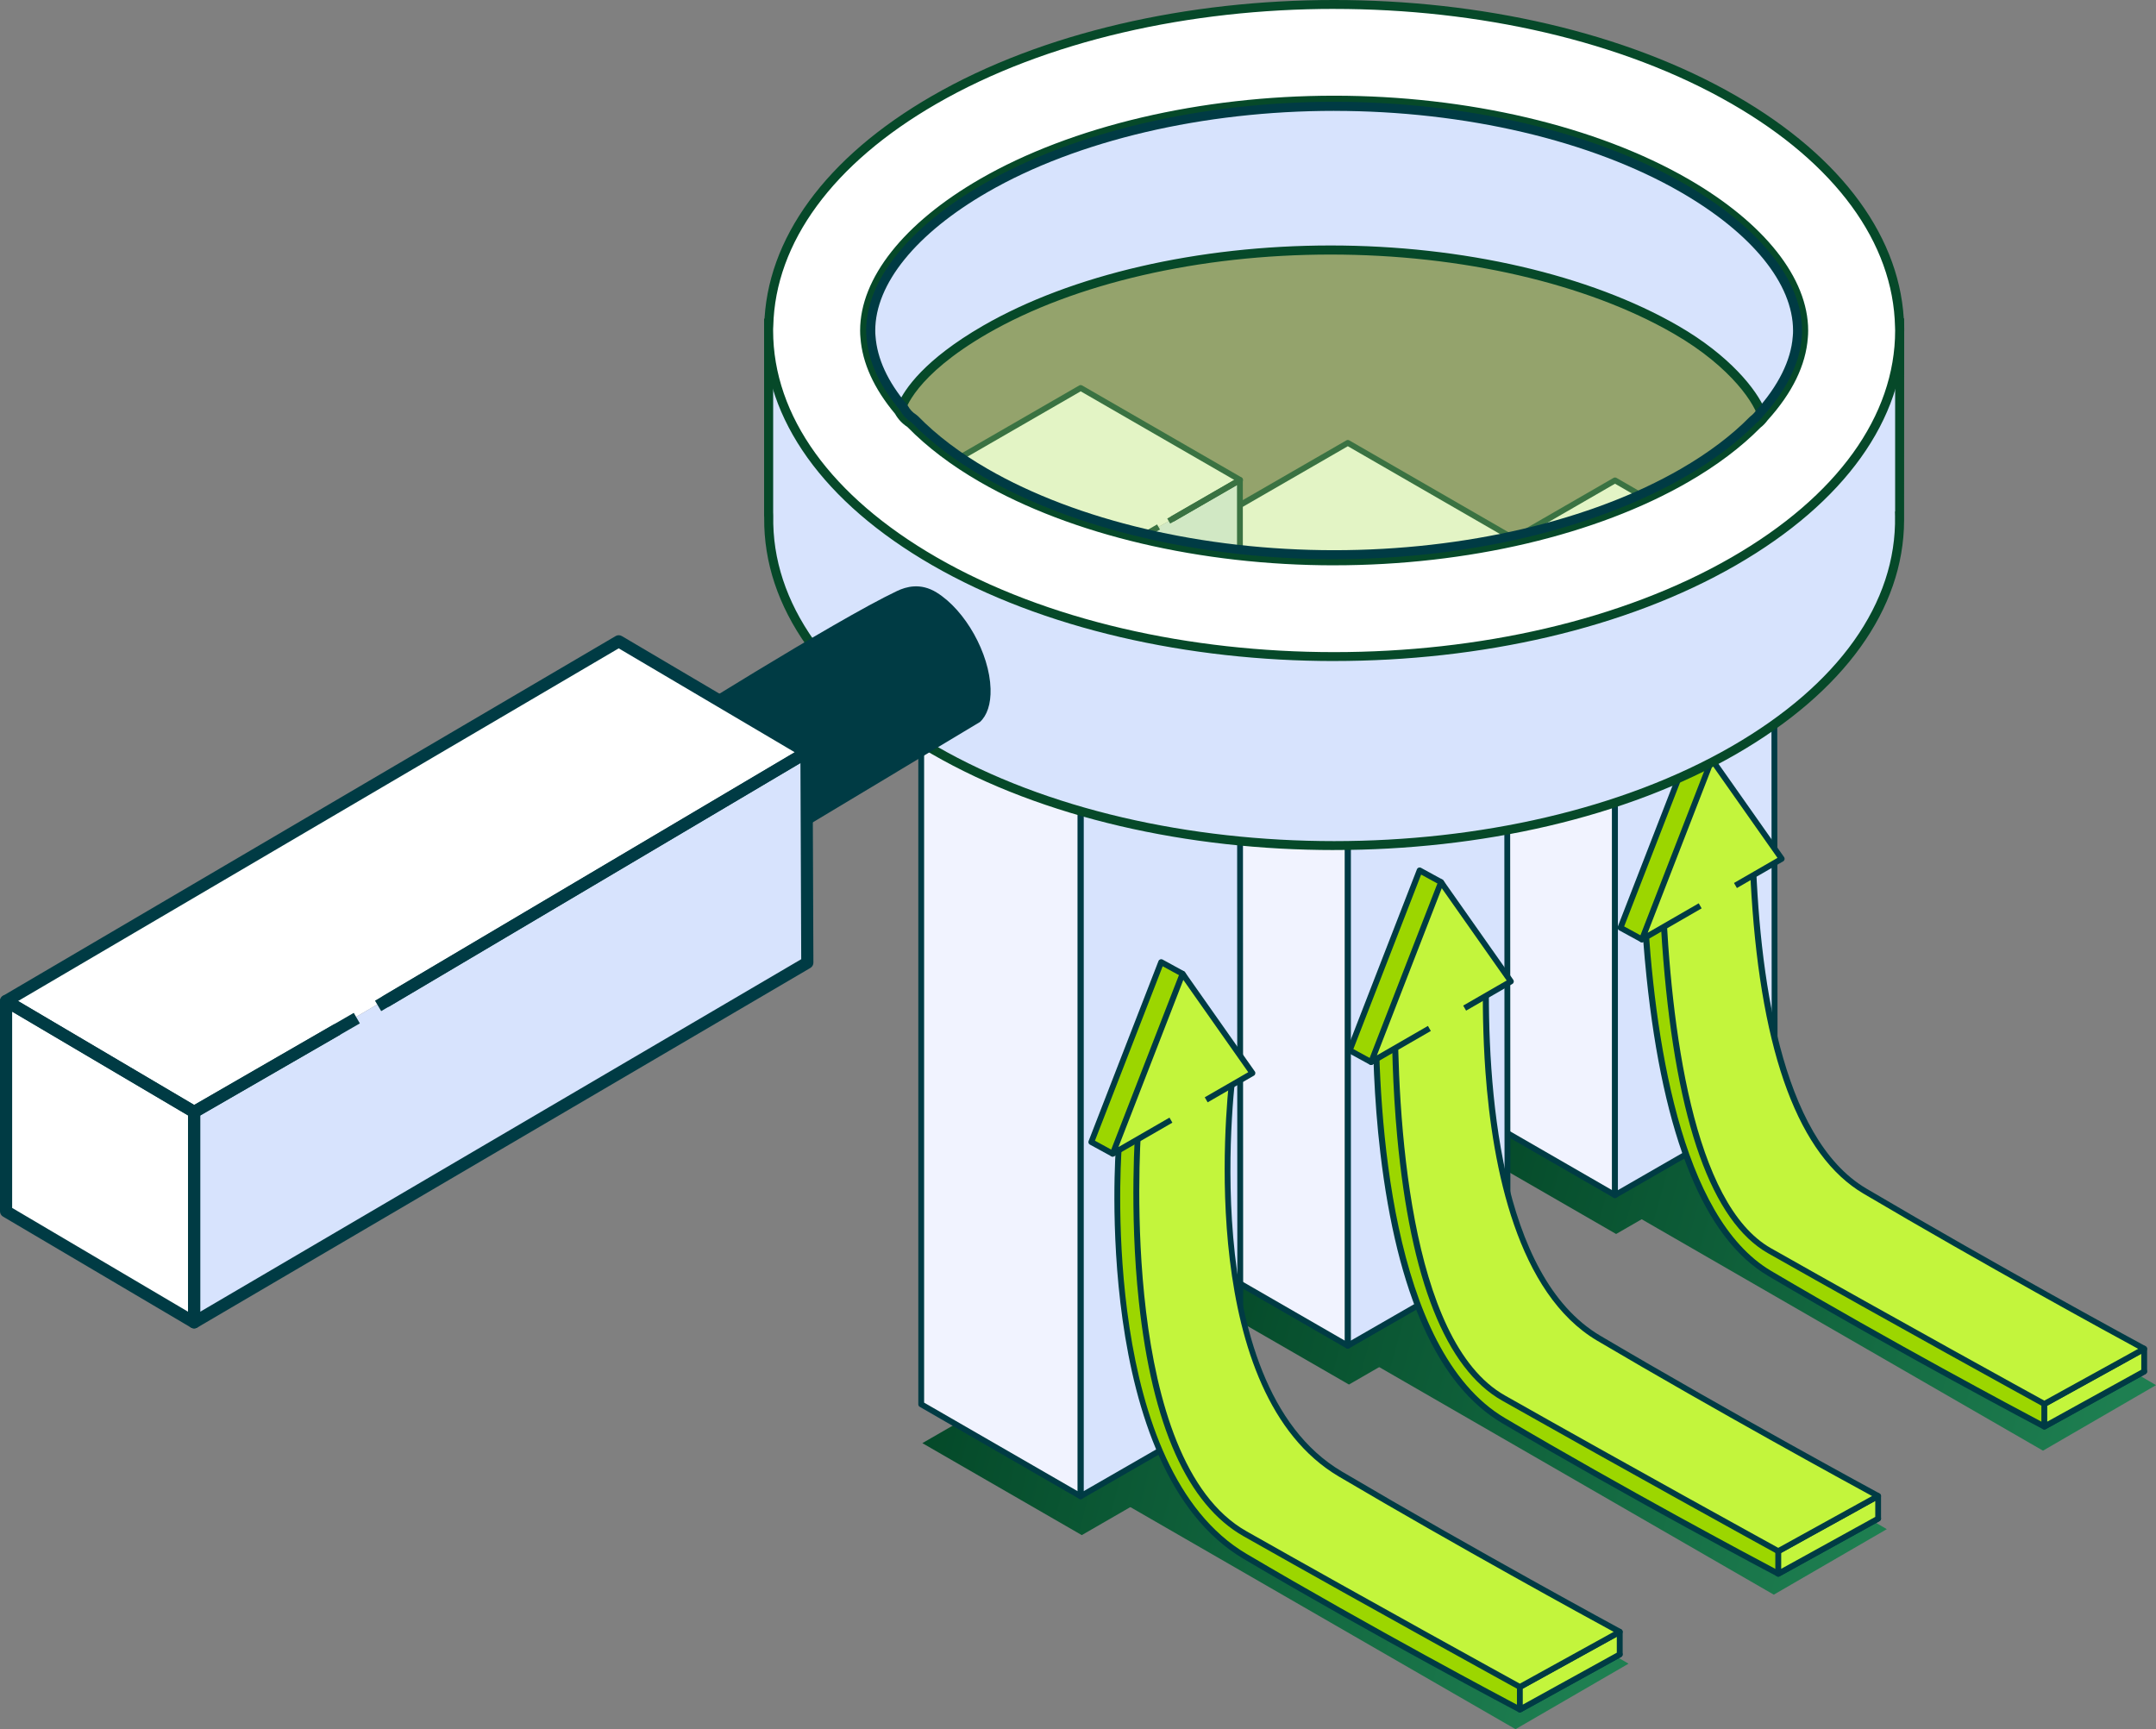 <svg width="288" height="231" viewBox="0 0 288 231" fill="none" xmlns="http://www.w3.org/2000/svg">
<rect x="0" y="0" width="288" height="231" fill="#808080" stroke="none"/>
<g clip-path="url(#clip0_4943_10158)">
<path d="M194.59 152.564L215.883 164.848L237.176 152.564L215.883 140.28L194.59 152.564Z" fill="url(#paint0_linear_4943_10158)"/>
<path d="M194.438 76.463L215.731 88.746L237.027 76.463L215.731 64.179L194.438 76.463Z" fill="#F1F3FF"/>
<path d="M215.73 88.746V159.662L237.064 147.381L237.008 76.469L215.73 88.746Z" fill="#D7E3FD"/>
<path d="M194.365 147.657L215.658 159.944V89.026L194.365 76.739V147.657Z" fill="#F1F3FF"/>
<path d="M215.927 63.84C215.805 63.772 215.659 63.772 215.538 63.84L194.245 76.124C194.123 76.192 194.049 76.323 194.049 76.459C194.049 76.596 194.123 76.727 194.245 76.795L215.538 89.079C215.597 89.113 215.665 89.132 215.731 89.132C215.796 89.132 215.864 89.113 215.927 89.079L225.088 83.793L224.699 83.119L215.734 88.293L195.218 76.456L215.734 64.62L236.249 76.456L227.778 81.344L228.167 82.019L237.223 76.795C237.344 76.727 237.419 76.596 237.419 76.459C237.419 76.323 237.344 76.192 237.223 76.124L215.93 63.84H215.927Z" fill="#003B44"/>
<path d="M237.201 76.13C237.08 76.061 236.933 76.061 236.812 76.13L227.302 81.618L227.691 82.292L236.619 77.14L236.672 147.157L216.119 158.991V88.97L226.332 83.078L225.943 82.404L215.538 88.407C215.416 88.476 215.342 88.606 215.342 88.743V159.659C215.342 159.799 215.413 159.926 215.535 159.997C215.594 160.032 215.662 160.05 215.727 160.05C215.793 160.05 215.861 160.035 215.92 159.997L237.254 147.717C237.375 147.648 237.45 147.518 237.45 147.378L237.394 76.466C237.394 76.329 237.319 76.198 237.198 76.13H237.201Z" fill="#003B44"/>
<path d="M194.63 76.124C194.508 76.055 194.359 76.055 194.241 76.124C194.12 76.192 194.045 76.322 194.045 76.459V147.378C194.045 147.518 194.12 147.645 194.241 147.717L215.534 160C215.593 160.035 215.661 160.053 215.727 160.053C215.792 160.053 215.861 160.038 215.92 160C216.041 159.932 216.116 159.801 216.116 159.662V88.743C216.116 88.603 216.041 88.476 215.92 88.404L194.626 76.12L194.63 76.124ZM215.341 158.99L194.825 147.154V77.133L215.341 88.97V158.99Z" fill="#003B44"/>
<path d="M158.9 172.679L180.194 184.96L201.487 172.679L180.194 160.392L158.9 172.679Z" fill="url(#paint1_linear_4943_10158)"/>
<path d="M158.748 71.447L180.041 83.731L201.334 71.447L180.041 59.163L158.748 71.447Z" fill="#F1F3FF"/>
<path d="M180.041 83.731V179.776L201.371 167.493L201.319 71.453L180.041 83.731Z" fill="#D7E3FD"/>
<path d="M158.678 167.772L179.971 180.056V84.01L158.678 71.727V167.772Z" fill="#F1F3FF"/>
<path d="M180.237 58.828C180.116 58.759 179.967 58.759 179.848 58.828L158.555 71.112C158.434 71.18 158.359 71.31 158.359 71.447C158.359 71.584 158.434 71.714 158.555 71.786L179.848 84.07C179.908 84.104 179.976 84.122 180.044 84.122C180.113 84.122 180.178 84.104 180.237 84.07L189.399 78.784L189.01 78.109L180.044 83.283L159.529 71.447L180.044 59.611L200.56 71.447L192.086 76.335L192.474 77.01L201.53 71.786C201.652 71.717 201.726 71.587 201.726 71.447C201.726 71.307 201.652 71.18 201.53 71.112L180.237 58.828Z" fill="#003B44"/>
<path d="M201.511 71.118C201.39 71.049 201.244 71.049 201.123 71.118L191.613 76.606L192.002 77.28L200.93 72.128L200.983 167.269L180.43 179.099V83.955L190.643 78.063L190.254 77.389L179.848 83.392C179.727 83.46 179.652 83.591 179.652 83.728V179.773C179.652 179.91 179.724 180.041 179.845 180.109C179.904 180.146 179.973 180.162 180.041 180.162C180.109 180.162 180.175 180.146 180.234 180.112L201.567 167.831C201.689 167.763 201.763 167.633 201.763 167.493L201.707 71.453C201.707 71.314 201.633 71.186 201.511 71.118Z" fill="#003B44"/>
<path d="M158.941 71.111C158.82 71.043 158.673 71.043 158.552 71.111C158.431 71.18 158.359 71.31 158.359 71.447V167.493C158.359 167.632 158.434 167.76 158.552 167.831L179.845 180.115C179.904 180.152 179.973 180.168 180.041 180.168C180.11 180.168 180.175 180.152 180.237 180.115C180.358 180.047 180.433 179.916 180.433 179.78V83.734C180.433 83.594 180.358 83.467 180.237 83.398L158.944 71.114L158.941 71.111ZM179.653 179.102L159.137 167.266V72.121L179.653 83.958V179.102Z" fill="#003B44"/>
<path d="M123.209 192.788L144.505 205.074L165.798 192.788L144.505 180.507L123.209 192.788Z" fill="url(#paint2_linear_4943_10158)"/>
<path d="M123.061 64.116L144.354 76.4L165.647 64.116L144.354 51.833L123.061 64.116Z" fill="#F1F3FF"/>
<path d="M144.354 76.4V199.888L165.684 187.607L165.631 64.123L144.354 76.4Z" fill="#D7E3FD"/>
<path d="M122.988 187.884L144.281 200.168V76.68L122.988 64.393V187.884Z" fill="#F1F3FF"/>
<path d="M144.55 51.494C144.428 51.425 144.279 51.425 144.161 51.494L122.868 63.778C122.747 63.846 122.672 63.976 122.672 64.116C122.672 64.256 122.747 64.383 122.868 64.452L144.161 76.736C144.22 76.77 144.288 76.788 144.357 76.788C144.425 76.788 144.491 76.77 144.553 76.736L153.714 71.45L153.326 70.775L144.36 75.949L123.844 64.113L144.36 52.277L164.876 64.113L156.404 69.001L156.793 69.675L165.849 64.452C165.97 64.383 166.042 64.253 166.042 64.116C166.042 63.98 165.967 63.849 165.849 63.778L144.556 51.494H144.55Z" fill="#003B44"/>
<path d="M165.823 63.784C165.702 63.715 165.556 63.715 165.434 63.784L155.921 69.272L156.31 69.946L165.239 64.794L165.291 187.38L144.738 199.213V76.624L154.951 70.732L154.562 70.058L144.157 76.061C144.036 76.13 143.961 76.26 143.961 76.397V199.885C143.961 200.021 144.032 200.152 144.154 200.22C144.213 200.258 144.281 200.273 144.347 200.273C144.412 200.273 144.48 200.258 144.539 200.223L165.873 187.943C165.994 187.871 166.069 187.744 166.069 187.604L166.016 64.119C166.016 63.98 165.941 63.852 165.82 63.784H165.823Z" fill="#003B44"/>
<path d="M123.253 63.778C123.131 63.709 122.982 63.709 122.864 63.778C122.743 63.846 122.668 63.977 122.668 64.117V187.604C122.668 187.744 122.743 187.872 122.864 187.94L144.157 200.224C144.216 200.261 144.285 200.277 144.35 200.277C144.415 200.277 144.484 200.261 144.546 200.224C144.667 200.155 144.742 200.025 144.742 199.888V76.4C144.742 76.26 144.667 76.133 144.546 76.065L123.253 63.781V63.778ZM143.961 199.214L123.445 187.377V64.788L143.961 76.624V199.217V199.214Z" fill="#003B44"/>
<path d="M288.001 185.04L272.906 193.794L218.975 162.692L234.875 153.941L288.001 185.04Z" fill="url(#paint3_linear_4943_10158)"/>
<path d="M252.041 204.279L236.945 213.03L183.018 181.927L198.918 173.176L252.041 204.279Z" fill="url(#paint4_linear_4943_10158)"/>
<path d="M217.54 222.249L202.445 231L148.514 199.901L164.414 191.15L217.54 222.249Z" fill="url(#paint5_linear_4943_10158)"/>
<path d="M286.426 183.21L273.082 190.575C273.082 190.575 272.948 190.504 272.693 190.37C269.932 188.906 252.865 179.839 236.386 170.112C224.111 162.869 220.507 138.798 219.58 120.809L219.991 120.589L221.67 119.684L221.881 119.563L222.454 119.259L231.988 114.116L232.365 113.911C233.385 131.763 237.079 155.035 249.105 162.132C262.717 170.162 277.075 178.099 283.27 181.492C283.41 181.57 283.547 181.641 283.674 181.713C283.814 181.79 283.951 181.862 284.078 181.93H284.085C284.968 182.418 285.627 182.778 286.016 182.993C286.283 183.133 286.426 183.213 286.426 183.213V183.21Z" fill="#9CD600"/>
<path d="M286.611 182.862C286.611 182.862 286.539 182.819 286.427 182.757C286.334 182.713 286.2 182.635 286.038 182.551C285.678 182.353 285.155 182.07 284.49 181.703H284.484C284.356 181.632 284.229 181.563 284.089 181.483C283.961 181.411 283.827 181.343 283.684 181.265H283.678C277.589 177.924 263.001 169.876 249.308 161.797C237.444 154.792 233.784 131.502 232.779 113.69L232.369 113.911L231.992 114.116C232.148 116.81 232.359 119.625 232.658 122.484C234.894 143.966 240.361 157.421 248.919 162.465C262.292 170.358 276.535 178.238 282.87 181.712C283.013 181.784 283.146 181.862 283.28 181.93C283.42 182.008 283.557 182.085 283.684 182.151C284.533 182.617 285.186 182.971 285.625 183.213L273.478 189.919L273.089 190.131C272.996 190.081 272.862 190.009 272.7 189.919C269.416 188.185 252.623 179.245 236.592 169.78C224.479 162.636 220.918 138.528 219.998 120.592L219.587 120.812L219.211 121.011C219.366 124.032 219.6 127.223 219.939 130.47C222.168 151.952 227.632 165.408 236.191 170.451C253.718 180.799 272.131 190.519 272.887 190.914H272.893C272.893 190.914 272.899 190.914 272.899 190.92C272.927 190.935 272.949 190.948 272.983 190.954C273.018 190.96 273.049 190.97 273.083 190.97C273.154 190.97 273.217 190.954 273.273 190.92L286.617 183.555C286.738 183.484 286.816 183.35 286.816 183.216V183.21C286.816 183.067 286.738 182.943 286.611 182.872V182.862Z" fill="#003B44"/>
<path d="M286.427 183.204L273.086 190.572V187.554L286.427 180.187V183.204Z" fill="#C3F53C"/>
<path d="M286.609 179.842C286.609 179.842 286.594 179.836 286.587 179.826C286.475 179.777 286.339 179.783 286.233 179.848L286.012 179.969L285.617 180.19L283.677 181.265H283.67L283.266 181.492L282.862 181.713L273.078 187.11L272.895 187.216C272.823 187.25 272.773 187.309 272.739 187.371C272.705 187.427 272.689 187.492 272.689 187.555V190.575C272.689 190.709 272.767 190.83 272.882 190.908H272.888C272.888 190.908 272.895 190.908 272.895 190.914C272.923 190.929 272.944 190.942 272.979 190.948C273.013 190.954 273.044 190.964 273.078 190.964C273.15 190.964 273.212 190.948 273.268 190.914L286.612 183.549C286.734 183.478 286.811 183.344 286.811 183.21V180.19C286.811 180.041 286.734 179.913 286.606 179.842H286.609ZM286.037 182.974L286.015 182.99L285.62 183.21L273.473 189.916V187.788L283.683 182.151L284.078 181.93H284.084L284.479 181.703H284.485L286.034 180.849V182.977L286.037 182.974Z" fill="#003B44"/>
<path d="M286.427 180.19L284.085 181.483L283.674 181.709L283.279 181.927L273.085 187.552C273.085 187.552 272.973 187.486 272.746 187.368C270.15 185.976 253.039 176.75 236.389 167.089C225.53 160.793 222.522 137.571 221.885 119.56L222.457 119.256L231.992 114.113L232.368 113.908L232.779 113.687L233.684 113.199L234.072 112.988C234.511 130.474 237.521 152.266 249.108 159.109C265.575 168.829 283.136 178.397 286.019 179.969C286.287 180.112 286.43 180.19 286.43 180.19H286.427Z" fill="#C3F53C"/>
<path d="M286.61 179.842C286.61 179.842 286.594 179.835 286.588 179.826C285.817 179.416 266.825 169.108 249.304 158.776C237.872 152.027 234.912 130.212 234.479 112.77L234.069 112.991L233.68 113.202C233.736 115.281 233.823 117.425 233.963 119.591C235.322 140.989 240.348 154.395 248.915 159.45C264.912 168.894 282.15 178.31 285.621 180.19L283.68 181.265H283.674L283.27 181.492L282.866 181.712L273.082 187.11C271.085 186.013 253.586 176.38 236.575 166.753C226.182 160.874 223.181 137.375 222.454 119.262L221.881 119.566L221.67 119.687C221.782 122.468 221.953 125.368 222.192 128.304C223.968 150.019 228.686 163.192 236.196 167.434C253.173 177.039 270.634 186.653 272.696 187.784C272.824 187.856 272.895 187.89 272.902 187.896C272.958 187.93 273.023 187.946 273.085 187.946C273.157 187.946 273.219 187.93 273.275 187.896L273.474 187.791L283.683 182.154L284.078 181.933H284.085L284.48 181.706H284.486L286.034 180.852L286.423 180.64L286.613 180.535C286.734 180.463 286.812 180.336 286.812 180.196C286.812 180.047 286.734 179.919 286.607 179.848L286.61 179.842Z" fill="#003B44"/>
<path d="M225.805 99.896L228.663 101.462L235.141 113.165L225.805 118.55L219.331 125.498L216.473 123.935L221.137 111.916L225.805 99.896Z" fill="#9CD600"/>
<path d="M216.109 123.795C216.038 123.976 216.112 124.184 216.283 124.277L219.141 125.84C219.2 125.874 219.266 125.887 219.328 125.887C219.434 125.887 219.536 125.843 219.614 125.762L226.048 118.858L235.331 113.503C235.515 113.398 235.58 113.165 235.477 112.978L229.003 101.272C228.965 101.207 228.912 101.154 228.847 101.12L225.986 99.557C225.89 99.501 225.771 99.495 225.666 99.532C225.56 99.57 225.476 99.653 225.435 99.756L216.103 123.792L216.109 123.795ZM216.958 123.758L226.008 100.452L228.377 101.748L234.613 113.019L225.61 118.214C225.575 118.233 225.547 118.258 225.519 118.286L219.25 125.01L216.955 123.758H216.958Z" fill="#003B44"/>
<path d="M228.665 101.462L233.333 108.093L238 114.731L228.665 120.113L219.332 125.498L224 113.478L228.665 101.462Z" fill="#C3F53C"/>
<path d="M228.304 101.319C228.357 101.185 228.478 101.092 228.621 101.073C228.771 101.052 228.904 101.117 228.988 101.235L238.321 114.504C238.383 114.591 238.405 114.706 238.383 114.812C238.361 114.917 238.293 115.01 238.196 115.066L232.017 118.631L231.628 117.956L237.438 114.603L228.767 102.276L220.097 124.606L226.917 120.672L227.306 121.347L219.528 125.834C219.466 125.868 219.401 125.887 219.332 125.887C219.242 125.887 219.152 125.856 219.08 125.793C218.956 125.688 218.912 125.511 218.971 125.358L228.304 101.319Z" fill="#003B44"/>
<path d="M250.89 202.868L237.546 210.239C237.546 210.239 237.412 210.168 237.157 210.034C234.396 208.57 217.329 199.503 200.843 189.776C185.341 180.631 183.671 149.109 183.761 134.609L184.172 134.476L185.929 133.889L186.218 133.795L186.722 133.624L196.123 130.511L196.505 130.383C196.754 145.986 199.301 173.369 213.572 181.793C227.178 189.823 241.536 197.75 247.737 201.147C247.88 201.224 248.014 201.296 248.141 201.367C248.281 201.445 248.418 201.516 248.545 201.588H248.552C249.444 202.082 250.1 202.436 250.492 202.651C250.753 202.79 250.897 202.868 250.897 202.868H250.89Z" fill="#9CD600"/>
<path d="M251.075 202.53C251.075 202.53 251.003 202.486 250.891 202.424C250.798 202.38 250.664 202.312 250.502 202.219C250.142 202.02 249.619 201.737 248.944 201.37H248.938C248.811 201.299 248.683 201.221 248.543 201.15C248.416 201.078 248.282 201.001 248.139 200.923C242.05 197.592 227.452 189.534 213.769 181.458C199.703 173.161 197.168 145.778 196.913 130.253L196.503 130.387L196.12 130.514C196.198 134.992 196.453 140.411 197.119 146.048C199.355 164.942 204.822 177.079 213.371 182.129C226.759 190.022 241.002 197.903 247.327 201.37C247.47 201.448 247.604 201.52 247.731 201.597C247.875 201.669 248.008 201.746 248.136 201.809L248.142 201.815C248.985 202.275 249.635 202.635 250.073 202.868L242.053 207.303L237.932 209.574L237.544 209.795C237.45 209.745 237.317 209.674 237.155 209.584C233.865 207.85 217.078 198.903 201.037 189.438C185.746 180.42 184.088 148.87 184.166 134.476L183.756 134.61L183.367 134.737C183.345 139.737 183.522 146.707 184.387 154.028C186.623 172.922 192.09 185.059 200.639 190.109C218.175 200.451 236.586 210.171 237.335 210.565C237.335 210.572 237.341 210.572 237.341 210.572C237.407 210.606 237.469 210.628 237.541 210.628C237.603 210.628 237.668 210.606 237.73 210.578L251.068 203.207C251.196 203.142 251.274 203.008 251.274 202.868C251.274 202.728 251.19 202.592 251.068 202.53H251.075Z" fill="#003B44"/>
<path d="M250.886 202.868L237.545 210.236V207.215L250.886 199.851V202.868Z" fill="#C3F53C"/>
<path d="M248.136 201.809L248.142 201.815L248.537 201.588L248.132 201.809H248.136ZM248.136 201.809L248.142 201.815L248.537 201.588L248.132 201.809H248.136ZM251.074 199.509C250.953 199.447 250.813 199.447 250.698 199.509L250.477 199.63L250.073 199.857L248.132 200.926L247.728 201.153L247.324 201.373L237.54 206.777L237.347 206.883C237.282 206.917 237.226 206.976 237.198 207.038C237.164 207.094 237.148 207.16 237.148 207.222V210.242C237.148 210.376 237.22 210.497 237.332 210.568C237.332 210.575 237.338 210.575 237.338 210.575C237.403 210.609 237.466 210.631 237.537 210.631C237.599 210.631 237.665 210.609 237.727 210.581L251.065 203.21C251.193 203.145 251.27 203.011 251.27 202.871V199.851C251.27 199.708 251.186 199.58 251.065 199.512L251.074 199.509ZM250.499 200.513V202.641L250.487 202.648L242.056 207.303L237.935 209.574V207.452L241.701 205.363L248.142 201.812L248.537 201.585H248.543L248.932 201.364H248.938L250.496 200.51L250.499 200.513ZM248.136 201.809L241.701 205.367L248.142 201.815L248.537 201.588L248.132 201.809H248.136Z" fill="#003B44"/>
<path d="M250.889 199.847L248.538 201.149L248.134 201.37L247.73 201.597L237.542 207.221C237.542 207.221 237.43 207.156 237.203 207.038C234.603 205.646 217.496 196.414 200.836 186.759C187.364 178.944 185.984 149.189 186.211 133.798L186.714 133.627L196.116 130.514L196.498 130.386L196.909 130.253L198.106 129.855L198.504 129.721C198.177 145.495 199.934 170.727 213.568 178.776C230.035 188.496 247.596 198.058 250.479 199.63C250.746 199.773 250.889 199.851 250.889 199.851V199.847Z" fill="#C3F53C"/>
<path d="M251.074 199.509C250.881 199.403 231.556 188.941 213.768 178.437C200.334 170.507 198.605 145.29 198.916 129.588L198.505 129.722L198.107 129.855C198.029 133.845 198.085 138.422 198.424 143.146C199.36 156.076 202.706 172.819 213.367 179.109C229.373 188.552 246.611 197.968 250.073 199.854L248.132 200.923L247.728 201.15L247.323 201.37L237.54 206.774C235.543 205.671 218.044 196.044 201.027 186.417C188.159 179.14 186.622 149.025 186.712 133.628L186.209 133.799L185.919 133.892C185.891 138.836 186.025 145.231 186.641 151.859C188.426 171.001 193.141 182.85 200.645 187.101C217.627 196.7 235.083 206.321 237.151 207.452C237.279 207.523 237.35 207.557 237.356 207.564C237.412 207.592 237.478 207.613 237.54 207.613C237.602 207.613 237.667 207.592 237.73 207.564L237.929 207.458L241.695 205.37L248.129 201.812L248.533 201.591H248.539L248.928 201.37H248.934L250.881 200.289L251.065 200.19C251.192 200.127 251.27 199.991 251.27 199.851C251.27 199.711 251.186 199.581 251.065 199.512L251.074 199.509Z" fill="#003B44"/>
<path d="M189.631 116.282L192.489 117.842L198.964 129.548L189.631 134.936L183.157 141.881L180.299 140.318L184.964 128.298L189.631 116.282Z" fill="#9CD600"/>
<path d="M179.937 140.178C179.865 140.361 179.943 140.567 180.111 140.66L182.969 142.223C183.028 142.254 183.093 142.269 183.155 142.269C183.261 142.269 183.364 142.226 183.442 142.145L189.879 135.24L199.162 129.883C199.345 129.777 199.411 129.544 199.308 129.358L192.833 117.652C192.796 117.587 192.743 117.534 192.681 117.497L189.823 115.934C189.727 115.881 189.608 115.872 189.503 115.909C189.397 115.946 189.313 116.03 189.273 116.133L179.937 140.172V140.178ZM180.786 140.141L189.835 116.835L192.205 118.131L198.44 129.405L189.437 134.597C189.403 134.616 189.372 134.641 189.347 134.669L183.078 141.396L180.783 140.141H180.786Z" fill="#003B44"/>
<path d="M192.491 117.841L197.159 124.476L201.827 131.113L192.491 136.495L183.158 141.881L187.826 129.861L192.491 117.841Z" fill="#C3F53C"/>
<path d="M192.13 117.702C192.18 117.568 192.305 117.475 192.445 117.456C192.594 117.435 192.728 117.5 192.811 117.618L202.144 130.887C202.206 130.977 202.228 131.089 202.206 131.194C202.181 131.3 202.116 131.393 202.02 131.446L195.844 135.01L195.455 134.336L201.264 130.983L192.594 118.656L183.924 140.986L190.743 137.052L191.132 137.726L183.354 142.214C183.292 142.248 183.227 142.266 183.162 142.266C183.071 142.266 182.981 142.235 182.91 142.173C182.785 142.064 182.739 141.89 182.801 141.738L192.137 117.699L192.13 117.702Z" fill="#003B44"/>
<path d="M162.184 145.141C162.184 145.141 158.692 187.928 179.046 199.938C197.049 210.562 216.364 221.013 216.364 221.013L203.023 228.381C203.023 228.381 184.323 218.542 166.32 207.918C145.963 195.904 149.459 153.118 149.459 153.118L162.184 145.138V145.141Z" fill="#9CD600"/>
<path d="M149.07 153.086C149.033 153.518 145.792 196.252 166.121 208.25C183.928 218.757 202.653 228.623 202.839 228.722C202.895 228.753 202.96 228.769 203.02 228.769C203.079 228.769 203.15 228.753 203.209 228.719L216.551 221.351C216.675 221.283 216.753 221.152 216.75 221.01C216.75 220.867 216.672 220.736 216.547 220.668C216.355 220.562 197.033 210.096 179.242 199.599C159.329 187.85 162.536 145.594 162.57 145.169C162.582 145.023 162.511 144.88 162.383 144.805C162.256 144.73 162.1 144.73 161.973 144.808L149.247 152.788C149.141 152.853 149.076 152.962 149.067 153.086H149.07ZM149.832 153.344L161.746 145.874C161.41 151.713 160.026 189.164 178.85 200.273C194.853 209.717 212.091 219.133 215.555 221.019L203.02 227.939C201.023 226.883 183.359 217.52 166.519 207.582C147.3 196.24 149.617 156.477 149.835 153.344H149.832Z" fill="#003B44"/>
<path d="M216.365 221.012L203.023 228.38V225.363L216.365 217.995V221.012Z" fill="#C3F53C"/>
<path d="M202.635 225.363V228.384C202.635 228.52 202.706 228.648 202.828 228.719C202.89 228.756 202.958 228.772 203.027 228.772C203.092 228.772 203.157 228.756 203.216 228.722L216.558 221.354C216.682 221.286 216.757 221.156 216.757 221.013V217.992C216.757 217.855 216.685 217.728 216.564 217.657C216.446 217.588 216.299 217.582 216.178 217.65L202.837 225.018C202.713 225.087 202.638 225.217 202.638 225.36L202.635 225.363ZM203.412 225.59L215.973 218.654V220.783L203.412 227.719V225.59Z" fill="#003B44"/>
<path d="M164.8 142.394C164.8 142.394 158.692 184.907 179.046 196.917C197.049 207.542 216.364 217.995 216.364 217.995L203.023 225.363C203.023 225.363 184.404 215.385 166.321 204.9C147.907 194.223 152.075 150.374 152.075 150.374L164.8 142.394Z" fill="#C3F53C"/>
<path d="M151.686 150.342C151.677 150.454 150.806 161.632 152.131 173.897C153.916 190.447 158.627 200.991 166.131 205.236C184.122 215.413 202.653 225.599 202.84 225.702C202.899 225.733 202.961 225.748 203.026 225.748C203.092 225.748 203.157 225.733 203.216 225.698L216.557 218.331C216.682 218.262 216.76 218.132 216.756 217.989C216.756 217.846 216.679 217.715 216.554 217.647C216.361 217.541 197.04 207.075 179.249 196.578C159.346 184.835 165.127 142.866 165.189 142.443C165.211 142.294 165.142 142.145 165.015 142.061C164.887 141.977 164.722 141.977 164.595 142.058L151.866 150.038C151.764 150.103 151.695 150.215 151.686 150.336V150.342ZM152.448 150.597L164.312 143.158C163.606 149.158 160.083 186.178 178.85 197.253C194.854 206.696 212.092 216.112 215.556 217.998L203.023 224.918C201.024 223.818 183.525 214.185 166.511 204.561C149.705 195.056 152.221 153.801 152.445 150.597H152.448Z" fill="#003B44"/>
<path d="M155.11 128.528L157.968 130.091L164.443 141.797L155.11 147.179L148.635 154.127L145.777 152.564L150.442 140.544L155.11 128.528Z" fill="#9CD600"/>
<path d="M145.414 152.424C145.342 152.605 145.417 152.813 145.591 152.906L148.449 154.469C148.508 154.5 148.573 154.516 148.636 154.516C148.741 154.516 148.844 154.472 148.922 154.391L155.356 147.487L164.639 142.132C164.822 142.027 164.888 141.794 164.785 141.607L158.31 129.901C158.273 129.836 158.22 129.783 158.158 129.749L155.3 128.186C155.204 128.133 155.085 128.124 154.98 128.161C154.874 128.202 154.79 128.282 154.749 128.388L145.417 152.427L145.414 152.424ZM146.263 152.387L155.312 129.081L157.682 130.377L163.917 141.648L154.914 146.84C154.88 146.859 154.852 146.884 154.824 146.912L148.555 153.639L146.263 152.384V152.387Z" fill="#003B44"/>
<path d="M157.967 130.091L162.635 136.726L167.303 143.36L157.967 148.742L148.635 154.128L153.3 142.108L157.967 130.091Z" fill="#C3F53C"/>
<path d="M157.604 129.948C157.657 129.815 157.778 129.721 157.921 129.703C158.07 129.681 158.204 129.749 158.288 129.864L167.62 143.133C167.686 143.22 167.704 143.332 167.683 143.441C167.658 143.547 167.592 143.64 167.496 143.696L161.32 147.26L160.931 146.586L166.74 143.233L158.07 130.905L149.4 153.236L156.22 149.302L156.608 149.976L148.831 154.463C148.769 154.497 148.703 154.516 148.635 154.516C148.545 154.516 148.454 154.485 148.383 154.423C148.259 154.314 148.215 154.14 148.274 153.988L157.607 129.948H157.604Z" fill="#003B44"/>
<g opacity="0.3">
<path d="M130.436 43.778C142.412 36.867 159.6 32.905 177.593 32.905C195.587 32.905 212.778 36.864 224.754 43.769C233.499 48.812 236.351 54.315 236.351 55.636H236.845C234.214 58.405 230.766 61.049 226.592 63.457C214.035 70.707 196.358 74.859 178.091 74.859C159.824 74.859 142.147 70.707 129.59 63.457C125.053 60.847 121.383 57.948 118.684 54.931H119.054C119.054 53.961 120.988 49.225 130.439 43.775L130.436 43.778Z" fill="#C3F53C"/>
</g>
<path d="M243.908 47.864C242.975 46.916 241.967 45.978 240.888 45.061C240.621 48.688 238.749 52.395 235.499 55.925C235.499 55.913 235.49 55.894 235.486 55.878C235.213 56.273 234.889 56.637 234.488 56.929C232.028 59.377 228.934 61.721 225.218 63.865C213.049 70.891 195.917 74.915 178.216 74.915C160.514 74.915 143.382 70.891 131.21 63.865C127.09 61.494 123.737 58.868 121.172 56.143C120.786 55.847 120.475 55.487 120.208 55.095C120.208 55.102 120.208 55.108 120.204 55.111C117.399 51.829 115.782 48.402 115.543 45.058C114.482 45.966 113.49 46.889 112.557 47.827L102.687 43.563L102.668 43.554V68.874L102.687 68.883C102.456 80.207 109.821 91.571 124.795 100.213C154.301 117.226 202.127 117.226 231.621 100.213C246.579 91.58 253.953 80.241 253.738 68.924H253.754V43.601L253.738 43.61L243.902 47.855L243.908 47.864Z" fill="#D7E3FD"/>
<path d="M178.216 113.556C158.764 113.556 139.309 109.287 124.497 100.744C109.911 92.329 101.963 81.121 102.081 69.16L102.068 68.883V42.532L102.97 43.035L112.424 47.118C113.289 46.261 114.206 45.419 115.151 44.608L116.063 43.828L116.15 45.024C116.355 47.88 117.652 50.894 119.916 53.806L119.953 53.663L120.709 54.757C120.976 55.145 121.247 55.44 121.542 55.664L121.617 55.729C124.226 58.501 127.557 61.062 131.516 63.34C143.591 70.313 160.614 74.309 178.219 74.309C195.824 74.309 212.844 70.31 224.92 63.34C228.505 61.27 231.584 58.97 234.066 56.5L234.134 56.441C234.448 56.211 234.728 55.916 234.993 55.534L235.804 54.365L235.854 54.611C238.532 51.438 240.059 48.141 240.286 45.018L240.373 43.828L241.281 44.602C242.254 45.428 243.181 46.283 244.045 47.147L253.453 43.085L254.348 42.495L254.364 43.607L254.351 69.533C254.299 81.35 246.359 92.41 231.926 100.741C217.12 109.283 197.668 113.553 178.213 113.553L178.216 113.556ZM103.278 68.526H103.284L103.294 68.902C103.057 80.508 110.801 91.447 125.1 99.697C154.388 116.586 202.041 116.586 231.323 99.697C245.61 91.453 253.356 80.533 253.139 68.945L253.126 68.33H253.154V44.536L243.766 48.588L243.473 48.293C242.805 47.613 242.096 46.938 241.352 46.276C240.811 49.642 238.995 53.023 235.941 56.338L235.711 56.587C235.574 56.755 235.434 56.91 235.285 57.05L235.061 57.292L235.055 57.255C234.999 57.302 234.94 57.348 234.881 57.392C232.331 59.924 229.177 62.28 225.517 64.39C213.264 71.463 196.02 75.521 178.21 75.521C160.4 75.521 143.156 71.463 130.903 64.39C126.857 62.062 123.445 59.44 120.762 56.596C120.681 56.531 120.6 56.466 120.522 56.394V56.401L120.488 56.36C120.252 56.139 120.025 55.882 119.81 55.583L119.745 55.509C117.136 52.457 115.568 49.359 115.077 46.279C114.355 46.926 113.656 47.591 112.99 48.262L112.701 48.554L103.281 44.483V68.526H103.278Z" fill="#064929"/>
<path d="M225.221 24.443C213.052 17.42 195.92 13.393 178.218 13.393C160.517 13.393 143.385 17.417 131.213 24.443C121.233 30.204 115.502 37.389 115.502 44.157C115.502 44.458 115.511 44.766 115.545 45.064C115.785 48.408 117.402 51.836 120.207 55.117C120.608 53.321 123.106 48.964 131.608 44.048C143.341 37.283 160.156 33.402 177.739 33.402C195.322 33.402 212.137 37.283 223.871 44.048C231.655 48.535 235.135 53.747 235.502 55.928C238.751 52.398 240.624 48.691 240.891 45.064C240.925 44.766 240.935 44.458 240.935 44.157C240.935 37.38 235.206 30.204 225.224 24.443H225.221Z" fill="#D7E3FD"/>
<path d="M235.111 57.246L234.906 56.028C234.607 54.25 231.441 49.11 223.567 44.57C211.924 37.855 195.221 34.005 177.737 34.005C160.254 34.005 143.551 37.855 131.907 44.57C122.167 50.201 120.908 54.747 120.796 55.248L120.532 56.428L119.745 55.509C116.806 52.072 115.189 48.573 114.94 45.108C114.912 44.85 114.896 44.542 114.896 44.157C114.896 37.171 120.734 29.794 130.909 23.918C143.165 16.846 160.409 12.787 178.216 12.787C196.023 12.787 213.267 16.846 225.523 23.918C235.699 29.791 241.536 37.168 241.536 44.157C241.536 44.542 241.52 44.853 241.489 45.13C241.219 48.855 239.35 52.634 235.944 56.335L235.108 57.246H235.111ZM177.737 32.793C195.423 32.793 212.35 36.702 224.17 43.52C231.043 47.482 234.654 52.053 235.758 54.719C238.491 51.512 240.052 48.175 240.286 45.015C240.314 44.757 240.326 44.489 240.326 44.154C240.326 37.61 234.71 30.615 224.917 24.962C212.841 17.992 195.818 13.996 178.216 13.996C160.614 13.996 143.591 17.992 131.516 24.962C121.723 30.615 116.106 37.61 116.106 44.154C116.106 44.489 116.119 44.757 116.144 44.993C116.352 47.901 117.677 50.956 119.99 53.899C120.846 51.988 123.455 48.057 131.301 43.52C143.121 36.702 160.048 32.793 177.737 32.793Z" fill="#064929"/>
<path d="M125.115 79.15C122.944 77.808 121.022 78.386 119.828 78.951C111.481 82.904 88.002 97.708 88.002 97.708L98.404 115.961L130.905 96.45C131.845 95.586 132.379 94.069 132.32 92.012C132.18 87.292 128.959 81.534 125.118 79.153L125.115 79.15Z" fill="#003B44"/>
<path d="M92.817 98.286C88.979 95.906 85.978 97.802 86.118 102.522C86.255 107.242 89.48 112.997 93.32 115.381C97.158 117.761 100.159 115.865 100.019 111.145C99.879 106.422 96.657 100.667 92.817 98.286Z" fill="#003B44"/>
<path d="M0.814 133.724L25.933 148.55L107.762 100.496L82.644 85.67L0.814 133.724Z" fill="white"/>
<path d="M25.933 148.549L25.93 176.65L107.84 128.606L107.725 100.508L25.933 148.549Z" fill="#D7E3FD"/>
<path d="M0.812 161.825L25.931 176.651V148.547L0.812 133.718V161.825Z" fill="white"/>
<path d="M83.059 84.971C82.807 84.822 82.49 84.822 82.238 84.971L0.405 133.025C0.156 133.168 0.004 133.435 0.004 133.721C0.004 134.007 0.156 134.274 0.405 134.42L25.523 149.246C25.651 149.32 25.794 149.358 25.937 149.358C26.08 149.358 26.217 149.323 26.341 149.249L45.47 138.214L44.658 136.81L25.94 147.608L2.417 133.727L82.645 86.612L106.168 100.496L51.08 133.115L51.907 134.51L108.177 101.192C108.426 101.046 108.575 100.782 108.575 100.496C108.575 100.21 108.423 99.942 108.177 99.793L83.059 84.968V84.971Z" fill="#003B44"/>
<path d="M108.126 99.803C107.868 99.657 107.557 99.663 107.311 99.809L50.093 133.68L50.92 135.076L106.923 101.928L107.028 128.14L26.744 175.233V149.019L48.069 136.713L47.257 135.309L25.529 147.847C25.28 147.99 25.121 148.261 25.121 148.55V176.65C25.121 176.943 25.273 177.213 25.529 177.356C25.653 177.427 25.793 177.465 25.933 177.465C26.073 177.465 26.216 177.424 26.343 177.353L108.254 129.305C108.502 129.159 108.655 128.889 108.655 128.603L108.54 100.505C108.54 100.213 108.381 99.946 108.129 99.803H108.126Z" fill="#003B44"/>
<path d="M1.225 133.022C0.976 132.876 0.662 132.873 0.41 133.015C0.159 133.161 0 133.432 0 133.721V161.825C0 162.111 0.152 162.378 0.401 162.524L25.519 177.35C25.647 177.424 25.79 177.462 25.933 177.462C26.076 177.462 26.21 177.424 26.337 177.356C26.589 177.213 26.745 176.943 26.745 176.651V148.547C26.745 148.261 26.592 147.993 26.343 147.847L1.225 133.022ZM25.118 175.23L1.623 161.365V135.144L25.118 149.01V175.23Z" fill="#003B44"/>
<path d="M231.636 13.344C202.13 -3.679 154.304 -3.679 124.8 13.344C110.312 21.7 102.938 32.607 102.692 43.57C102.674 43.766 102.674 43.962 102.674 44.157C102.674 55.304 110.057 66.463 124.8 74.968C154.307 91.991 202.133 91.991 231.627 74.968C246.38 66.457 253.76 55.304 253.76 44.151C253.76 43.971 253.76 43.8 253.744 43.623C253.52 32.65 246.15 21.709 231.636 13.344ZM240.888 45.065C240.627 48.623 238.811 52.258 235.67 55.73C235.415 56.078 235.122 56.401 234.765 56.665C232.264 59.21 229.071 61.643 225.217 63.865C213.049 70.891 195.916 74.915 178.215 74.915C160.514 74.915 143.382 70.891 131.21 63.865C127.307 61.618 124.104 59.142 121.594 56.569C120.938 56.152 120.419 55.593 120.061 54.937C117.346 51.709 115.776 48.346 115.539 45.062C115.505 44.763 115.496 44.456 115.496 44.154C115.496 37.386 121.227 30.202 131.207 24.441C143.379 17.418 160.508 13.39 178.212 13.39C195.916 13.39 213.045 17.415 225.214 24.441C235.197 30.202 240.925 37.377 240.925 44.154C240.925 44.456 240.916 44.763 240.882 45.062L240.888 45.065Z" fill="white"/>
<path d="M178.216 88.308C158.764 88.308 139.309 84.035 124.497 75.49C110.033 67.149 102.068 56.022 102.068 44.157C102.068 43.946 102.068 43.728 102.087 43.517C102.348 31.92 110.306 21.003 124.497 12.818C154.118 -4.273 202.317 -4.273 231.939 12.818C246.154 21.013 254.112 31.948 254.351 43.607C254.367 43.759 254.367 43.949 254.367 44.148C254.367 56.012 246.4 67.14 231.929 75.487C217.123 84.032 197.671 88.305 178.216 88.305V88.308ZM178.216 1.19C158.982 1.19 139.744 5.416 125.1 13.866C111.292 21.83 103.546 32.383 103.294 43.582C103.275 43.8 103.275 43.98 103.275 44.157C103.275 55.571 111.025 66.326 125.1 74.443C154.388 91.341 202.041 91.341 231.323 74.443C245.401 66.32 253.154 55.562 253.154 44.151C253.154 43.992 253.154 43.837 253.139 43.679C252.908 32.414 245.165 21.842 231.329 13.869C216.685 5.419 197.451 1.193 178.213 1.193L178.216 1.19ZM178.216 75.521C160.406 75.521 143.162 71.463 130.909 64.39C127.106 62.202 123.844 59.729 121.213 57.041C120.519 56.587 119.962 55.997 119.564 55.282C116.741 51.907 115.186 48.486 114.94 45.105C114.912 44.847 114.896 44.539 114.896 44.154C114.896 37.168 120.734 29.791 130.909 23.915C143.165 16.843 160.409 12.784 178.216 12.784C196.023 12.784 213.267 16.843 225.523 23.915C235.699 29.788 241.536 37.165 241.536 44.154C241.536 44.533 241.52 44.841 241.492 45.117C241.222 48.787 239.415 52.495 236.122 56.133C235.845 56.512 235.521 56.851 235.17 57.118C232.586 59.741 229.339 62.187 225.526 64.387C213.273 71.459 196.029 75.518 178.219 75.518L178.216 75.521ZM178.216 13.999C160.614 13.999 143.591 17.995 131.516 24.965C121.723 30.618 116.106 37.613 116.106 44.157C116.106 44.493 116.119 44.76 116.144 44.996C116.371 48.153 117.845 51.36 120.525 54.552L120.594 54.651C120.908 55.226 121.353 55.701 121.919 56.059L122.027 56.146C124.59 58.772 127.781 61.192 131.512 63.34C143.588 70.313 160.611 74.309 178.216 74.309C195.821 74.309 212.841 70.31 224.917 63.34C228.652 61.186 231.821 58.796 234.333 56.239L234.405 56.177C234.675 55.978 234.93 55.711 235.182 55.369C238.286 51.932 240.037 48.371 240.282 45.018V44.993C240.31 44.76 240.323 44.493 240.323 44.154C240.323 37.61 234.707 30.615 224.914 24.962C212.838 17.992 195.815 13.996 178.213 13.996L178.216 13.999Z" fill="#064929"/>
<path d="M178.216 74.707C160.543 74.707 143.448 70.689 131.317 63.681C127.569 61.528 124.357 59.095 121.769 56.447L121.676 56.373C121.066 55.978 120.584 55.462 120.245 54.84L120.208 54.788C117.481 51.537 115.979 48.249 115.746 45.015C115.721 44.785 115.705 44.505 115.705 44.154C115.705 37.464 121.396 30.341 131.313 24.617C143.448 17.613 160.543 13.598 178.213 13.598C195.883 13.598 212.978 17.616 225.113 24.617C235.033 30.341 240.721 37.46 240.721 44.154C240.721 44.393 240.715 44.71 240.681 45.03V45.049C240.429 48.473 238.634 52.131 235.484 55.627C235.22 55.981 234.949 56.258 234.588 56.543C232.06 59.11 228.872 61.512 225.113 63.684C212.978 70.689 195.883 74.703 178.213 74.703L178.216 74.707ZM178.216 14.81C160.751 14.81 143.877 18.769 131.923 25.668C122.388 31.171 116.918 37.908 116.918 44.157C116.918 44.462 116.93 44.698 116.952 44.906C117.17 47.911 118.579 50.972 121.147 54.029L121.278 54.216C121.555 54.716 121.906 55.089 122.357 55.375L122.612 55.58C125.128 58.156 128.26 60.53 131.923 62.637C143.877 69.542 160.751 73.501 178.219 73.501C195.687 73.501 212.558 69.542 224.512 62.643C228.191 60.518 231.301 58.175 233.758 55.673L233.82 55.62C234.119 55.387 234.324 55.179 234.536 54.893L234.573 54.847C237.552 51.547 239.247 48.128 239.477 44.965L239.483 44.909C239.514 44.648 239.517 44.371 239.517 44.16C239.517 37.914 234.05 31.174 224.516 25.671C212.558 18.769 195.684 14.813 178.222 14.813L178.216 14.81Z" fill="#003B44"/>
</g>
<defs>
<linearGradient id="paint0_linear_4943_10158" x1="197.33" y1="147.449" x2="287.44" y2="172.335" gradientUnits="userSpaceOnUse">
<stop stop-color="#044929"/>
<stop offset="1" stop-color="#1E7F51"/>
</linearGradient>
<linearGradient id="paint1_linear_4943_10158" x1="161.214" y1="167.452" x2="254.049" y2="193.048" gradientUnits="userSpaceOnUse">
<stop stop-color="#044929"/>
<stop offset="1" stop-color="#1E7F51"/>
</linearGradient>
<linearGradient id="paint2_linear_4943_10158" x1="124.067" y1="187.772" x2="215.601" y2="210.287" gradientUnits="userSpaceOnUse">
<stop stop-color="#044929"/>
<stop offset="1" stop-color="#1E7F51"/>
</linearGradient>
<linearGradient id="paint3_linear_4943_10158" x1="194.553" y1="157.505" x2="284.664" y2="182.391" gradientUnits="userSpaceOnUse">
<stop stop-color="#044929"/>
<stop offset="1" stop-color="#1E7F51"/>
</linearGradient>
<linearGradient id="paint4_linear_4943_10158" x1="158.643" y1="176.781" x2="251.474" y2="202.376" gradientUnits="userSpaceOnUse">
<stop stop-color="#044929"/>
<stop offset="1" stop-color="#1E7F51"/>
</linearGradient>
<linearGradient id="paint5_linear_4943_10158" x1="122.046" y1="195.998" x2="213.579" y2="218.513" gradientUnits="userSpaceOnUse">
<stop stop-color="#044929"/>
<stop offset="1" stop-color="#1E7F51"/>
</linearGradient>
<clipPath id="clip0_4943_10158">
<rect width="288" height="231" fill="white"/>
</clipPath>
</defs>
</svg>
